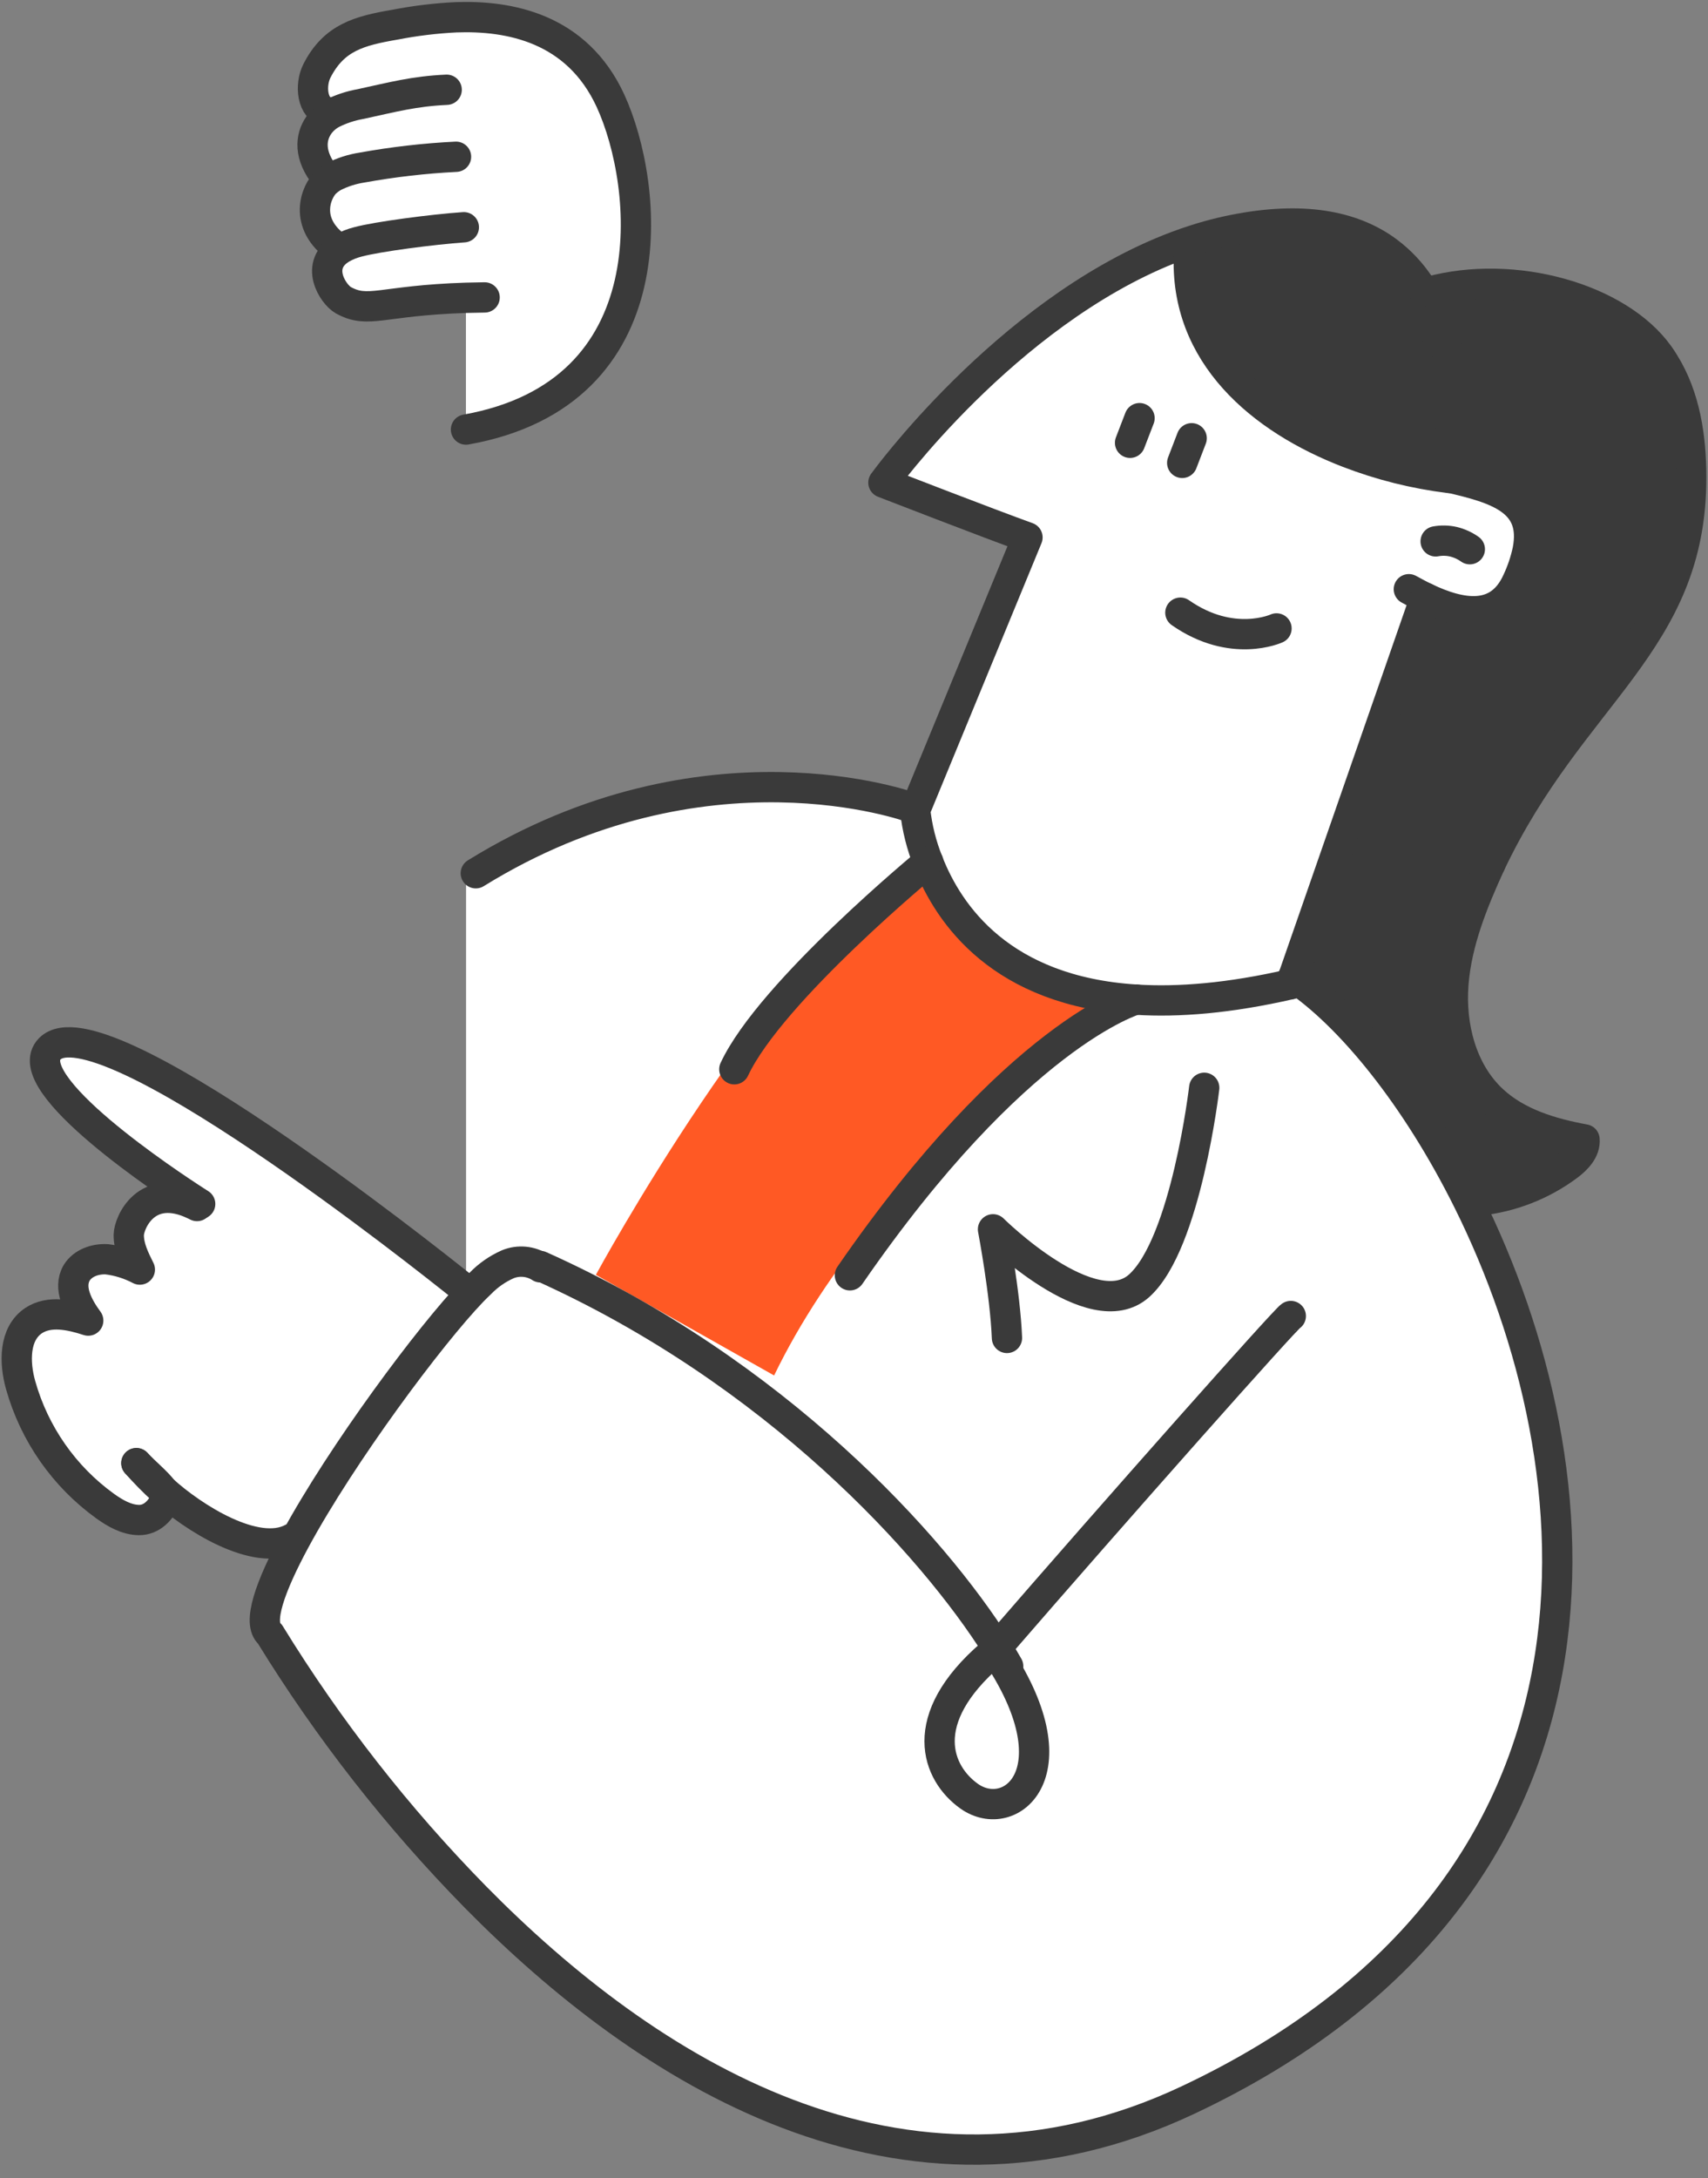 <svg width="102" height="130" viewBox="0 0 102 130" fill="none" xmlns="http://www.w3.org/2000/svg">
<rect x="0" y="0" width="102" height="130" fill="#808080" stroke="none"/>
<path d="M19.823 6.773C19.509 6.941 19.237 7.18 19.03 7.47C18.513 8.222 18.438 9.279 19.425 10.524H19.929C19.76 10.619 19.603 10.733 19.459 10.863C18.883 11.379 18.046 13.309 20.169 14.79H20.41C18.723 15.774 19.877 17.542 20.495 17.89C22.006 18.72 22.738 17.909 27.825 17.748V17.772C27.825 18.878 27.825 21.727 27.825 25.616C40.044 23.44 38.785 11.054 36.455 5.995C34.445 1.628 30.388 0.897 27.231 1.011C26.005 1.073 24.785 1.224 23.58 1.46C21.461 1.825 19.963 2.223 18.942 4.199C18.495 5.067 18.637 6.499 19.573 6.677L19.823 6.773Z" fill="white"/>
<path d="M7.959 87.107L8.047 87.21C8.015 87.178 7.986 87.143 7.959 87.107ZM11.723 71.71L11.625 71.909C8.739 70.512 7.698 72.989 7.69 73.705C7.682 74.421 8.021 75.113 8.352 75.772C7.738 75.449 7.071 75.24 6.383 75.157C5.69 75.116 4.933 75.379 4.574 75.974C4.057 76.873 4.654 77.981 5.269 78.816C4.202 78.467 2.944 78.198 2.008 78.816C0.828 79.604 0.853 81.322 1.233 82.671C2.051 85.574 3.826 88.116 6.272 89.882C6.876 90.316 7.564 90.714 8.308 90.719C9.052 90.724 9.62 90.146 9.891 89.458C9.948 89.314 9.871 89.13 9.716 88.921C9.162 88.417 8.637 87.883 8.142 87.322C8.659 87.869 9.375 88.456 9.716 88.921C11.496 90.543 15.276 92.972 17.452 91.804L17.63 91.903C20.415 86.758 25.694 79.676 28.203 77.069L27.802 76.966L27.596 76.8C25.379 75.023 5.951 59.608 2.972 62.59C0.944 64.628 10.142 70.692 11.723 71.71Z" fill="white"/>
<path d="M85.112 35.137C87.285 36.171 89.522 36.545 90.608 34.153C90.885 33.566 91.094 32.948 91.23 32.313C91.817 29.326 89.383 28.621 86.556 27.97V27.991C84.484 27.735 82.451 27.225 80.503 26.474C75.366 24.489 70.715 20.65 71.012 14.588L70.793 13.963C70.466 14.077 70.14 14.198 69.816 14.328C60.016 18.242 52.763 28.259 52.763 28.259C52.763 28.259 59.114 30.732 61.377 31.538L54.691 47.759L54.67 47.808C54.786 48.872 55.047 49.915 55.445 50.908C57.078 55.092 62.062 61.654 77.097 58.205L77.237 57.799L85.112 35.137Z" fill="white"/>
<path d="M86.655 27.386C86.603 27.755 86.559 27.962 86.559 27.962V27.978C89.386 28.629 91.82 29.334 91.233 32.321C91.097 32.956 90.888 33.573 90.611 34.161C89.525 36.553 87.288 36.189 85.115 35.145L77.229 57.8C80.645 60.073 84.588 64.933 87.678 71.145L88.337 71.121C90.251 70.915 92.075 70.201 93.621 69.054C94.138 68.664 94.688 68.117 94.628 67.46C92.644 67.098 90.613 66.491 89.135 65.114C87.293 63.398 86.603 60.706 86.797 58.195C86.991 55.683 87.96 53.301 89.009 51.012C93.853 40.785 101.018 37.892 101 27.929C101 25.582 100.649 23.154 99.39 21.128C99.29 20.963 99.186 20.805 99.075 20.65C96.641 17.25 90.406 15.482 85.368 16.862L85.11 17.012C85.265 17.27 85.407 17.552 85.536 17.829C87.26 21.58 86.877 25.854 86.655 27.386Z" fill="#3A3A3A"/>
<path d="M28.208 76.527L27.807 76.423L27.601 76.258L27.833 75.999C27.833 73.545 27.833 63.065 27.833 51.586H28.425C42.103 43.139 54.42 47.656 54.42 47.656L54.678 47.764L54.658 47.813C54.774 48.877 55.034 49.92 55.433 50.914C57.066 55.097 62.05 61.66 77.085 58.21L77.224 57.805C80.64 60.078 84.583 64.938 87.673 71.15C95.631 87.125 97.928 112.069 70.964 124.794C53.777 132.899 38.463 122.897 28.414 112.705C23.739 107.946 19.615 102.675 16.121 96.993C13.938 95.14 24.348 80.537 28.208 76.527Z" fill="white"/>
<path d="M86.554 27.965V27.949C86.554 27.949 86.598 27.742 86.65 27.373H86.634V27.357C86.634 27.357 87.167 21.099 84.585 16.642L84.774 16.482C84.26 15.705 83.615 15.023 82.867 14.467C80.945 13.036 78.126 12.348 74.028 13.095C73.012 13.28 72.011 13.539 71.034 13.87L70.775 13.958L70.995 14.583C70.698 20.645 75.348 24.484 80.485 26.469C82.433 27.22 84.466 27.73 86.539 27.985L86.554 27.965Z" fill="#3A3A3A"/>
<path d="M54.624 51.575C54.624 51.575 57.277 58.81 66.538 59.667C66.538 59.667 52.541 69.057 46.229 82.092L35.584 76.087C35.584 76.087 45.968 56.944 54.624 51.575Z" fill="#FF5924"/>
<path d="M19.565 6.693C18.63 6.514 18.488 5.083 18.934 4.215C19.95 2.238 21.454 1.84 23.572 1.476C24.781 1.24 26.004 1.092 27.234 1.031C30.391 0.918 34.447 1.649 36.458 6.016C38.783 11.075 40.047 23.461 27.828 25.637" stroke="#3A3A3A" stroke-width="1.809" stroke-linecap="round" stroke-linejoin="round"/>
<path d="M26.675 5.357C24.724 5.445 23.446 5.796 21.539 6.209C20.945 6.313 20.37 6.502 19.831 6.773C19.517 6.941 19.245 7.18 19.038 7.47C18.521 8.222 18.446 9.279 19.433 10.524" stroke="#3A3A3A" stroke-width="1.809" stroke-linecap="round" stroke-linejoin="round"/>
<path d="M27.233 9.356C25.348 9.45 23.471 9.666 21.614 10.002C21.03 10.092 20.465 10.272 19.937 10.537C19.768 10.632 19.61 10.746 19.467 10.876C18.89 11.392 18.053 13.322 20.177 14.803" stroke="#3A3A3A" stroke-width="1.809" stroke-linecap="round" stroke-linejoin="round"/>
<path d="M27.699 13.563C25.833 13.692 22.547 14.123 21.384 14.434C21.046 14.518 20.721 14.646 20.418 14.816C18.73 15.8 19.885 17.568 20.503 17.916C22.014 18.746 22.745 17.934 27.833 17.774C28.177 17.764 28.547 17.756 28.941 17.751" stroke="#3A3A3A" stroke-width="1.809" stroke-linecap="round" stroke-linejoin="round"/>
<path d="M27.808 76.966L27.601 76.8C25.384 75.023 5.957 59.608 2.978 62.59C0.944 64.626 10.142 70.69 11.724 71.708L11.954 71.855" stroke="#3A3A3A" stroke-width="1.809" stroke-linecap="round" stroke-linejoin="round"/>
<path d="M8.147 87.329C8.642 87.891 9.167 88.425 9.721 88.929C11.501 90.551 15.281 92.98 17.456 91.812" stroke="#3A3A3A" stroke-width="1.809" stroke-linecap="round" stroke-linejoin="round"/>
<path d="M11.767 71.979L11.625 71.909C8.739 70.511 7.698 72.989 7.69 73.705C7.682 74.421 8.021 75.113 8.351 75.772C7.738 75.449 7.071 75.24 6.383 75.157C5.69 75.116 4.933 75.379 4.574 75.974C4.057 76.873 4.654 77.981 5.269 78.816C4.202 78.467 2.944 78.198 2.008 78.816C0.827 79.604 0.853 81.322 1.233 82.671C2.051 85.574 3.826 88.116 6.271 89.882C6.876 90.316 7.563 90.714 8.307 90.719C9.052 90.724 9.62 90.145 9.891 89.458C9.948 89.314 9.871 89.13 9.716 88.921C9.375 88.456 8.651 87.869 8.142 87.322" stroke="#3A3A3A" stroke-width="1.809" stroke-linecap="round" stroke-linejoin="round"/>
<path d="M54.41 48.188C54.41 48.188 42.093 43.664 28.414 52.118" stroke="#3A3A3A" stroke-width="1.809" stroke-linecap="round" stroke-linejoin="round"/>
<path d="M67.84 59.655C67.731 59.686 60.662 61.758 50.756 76.113" stroke="#3A3A3A" stroke-width="1.809" stroke-linecap="round" stroke-linejoin="round"/>
<path d="M86.655 27.916H86.639V27.903C86.639 27.903 87.171 21.645 84.59 17.188L84.779 17.028" stroke="#3A3A3A" stroke-width="1.809" stroke-linecap="round" stroke-linejoin="round"/>
<path d="M76.232 37.506C76.232 37.506 73.586 38.726 70.491 36.566" stroke="#3A3A3A" stroke-width="1.809" stroke-linecap="round" stroke-linejoin="round"/>
<path d="M86.43 28.479L86.554 28.507C89.38 29.158 91.814 29.864 91.228 32.85C91.091 33.486 90.883 34.103 90.605 34.69C89.52 37.083 87.282 36.718 85.11 35.675L84.851 35.548C84.611 35.429 84.371 35.29 84.135 35.166" stroke="#3A3A3A" stroke-width="1.809" stroke-linecap="round" stroke-linejoin="round"/>
<path d="M86.559 28.492C86.559 28.492 86.603 28.285 86.655 27.916C86.877 26.396 87.27 22.123 85.536 18.371C85.407 18.095 85.265 17.821 85.11 17.555C85.006 17.374 84.898 17.198 84.782 17.038C84.269 16.259 83.625 15.575 82.877 15.017C80.955 13.586 78.136 12.899 74.038 13.645C73.023 13.83 72.022 14.089 71.044 14.421L70.785 14.508C70.458 14.622 70.132 14.743 69.809 14.873C60.008 18.787 52.756 28.804 52.756 28.804C52.756 28.804 59.096 31.262 61.36 32.075L54.673 48.296L54.652 48.345C54.768 49.409 55.029 50.453 55.428 51.446C56.665 54.616 59.82 59.156 67.829 59.662C70.382 59.825 73.434 59.577 77.072 58.742" stroke="#3A3A3A" stroke-width="1.809" stroke-linecap="round" stroke-linejoin="round"/>
<path d="M71.165 26.156L70.6 27.626" stroke="#3A3A3A" stroke-width="1.809" stroke-linecap="round" stroke-linejoin="round"/>
<path d="M68.052 24.957L67.486 26.427" stroke="#3A3A3A" stroke-width="1.809" stroke-linecap="round" stroke-linejoin="round"/>
<path d="M87.776 32.778C87.483 32.571 87.153 32.42 86.805 32.334C86.454 32.253 86.09 32.245 85.735 32.31" stroke="#3A3A3A" stroke-width="1.809" stroke-linecap="round" stroke-linejoin="round"/>
<path d="M85.366 17.405C90.404 16.033 96.639 17.792 99.073 21.193C99.184 21.348 99.287 21.505 99.388 21.671C100.646 23.696 100.992 26.125 100.998 28.471C101.016 38.434 93.851 41.328 89.006 51.554" stroke="#3A3A3A" stroke-width="1.809" stroke-linecap="round" stroke-linejoin="round"/>
<path d="M86.549 28.528C84.477 28.272 82.444 27.763 80.496 27.011C75.359 25.027 70.708 21.187 71.005 15.126" stroke="#3A3A3A" stroke-width="1.809" stroke-linecap="round" stroke-linejoin="round"/>
<path d="M77.224 58.329L77.085 58.735" stroke="#3A3A3A" stroke-width="1.809" stroke-linecap="round" stroke-linejoin="round"/>
<path d="M85.112 35.675L77.227 58.329" stroke="#3A3A3A" stroke-width="1.809" stroke-linecap="round" stroke-linejoin="round"/>
<path d="M71.915 64.923C71.915 64.923 70.835 74.198 68.039 76.728C65.243 79.257 59.301 73.369 59.301 73.369C59.301 73.369 60.029 77.193 60.135 79.852" stroke="#3A3A3A" stroke-width="1.809" stroke-linecap="round" stroke-linejoin="round"/>
<path d="M60.208 99.447C60.006 99.093 59.784 98.719 59.536 98.326C55.709 92.251 46.335 81.862 32.254 75.555" stroke="#3A3A3A" stroke-width="1.809" stroke-linecap="round" stroke-linejoin="round"/>
<path d="M59.414 98.53L59.202 98.711C54.627 102.643 55.978 105.852 57.872 107.198C60.36 108.971 64.331 105.739 59.414 98.53Z" stroke="#3A3A3A" stroke-width="1.809" stroke-linecap="round" stroke-linejoin="round"/>
<path d="M77.085 78.544C76.862 78.612 66.749 89.998 59.535 98.328L59.202 98.713L59.068 98.868" stroke="#3A3A3A" stroke-width="1.809" stroke-linecap="round" stroke-linejoin="round"/>
<path d="M55.433 51.438C55.433 51.438 46.031 59.166 43.853 63.817" stroke="#3A3A3A" stroke-width="1.809" stroke-linecap="round" stroke-linejoin="round"/>
<path d="M77.224 58.329C80.64 60.603 84.583 65.463 87.673 71.674C95.629 87.668 97.925 112.611 70.961 125.329C53.774 133.434 38.46 123.432 28.412 113.239C23.737 108.481 19.613 103.21 16.118 97.527C15.343 96.882 16.131 94.685 17.632 91.905C20.418 86.761 25.696 79.679 28.205 77.072C28.378 76.894 28.536 76.736 28.681 76.602C29.15 76.116 29.709 75.727 30.326 75.454C30.642 75.325 30.985 75.275 31.324 75.307C31.664 75.339 31.991 75.452 32.277 75.638" stroke="#3A3A3A" stroke-width="1.809" stroke-linecap="round" stroke-linejoin="round"/>
<path d="M89.006 51.554C87.957 53.844 86.988 56.226 86.794 58.737C86.601 61.249 87.29 63.941 89.133 65.657C90.611 67.034 92.641 67.641 94.626 68.003C94.685 68.659 94.148 69.207 93.618 69.597C92.071 70.739 90.247 71.448 88.334 71.651" stroke="#3A3A3A" stroke-width="1.809" stroke-linecap="round" stroke-linejoin="round"/>
</svg>
